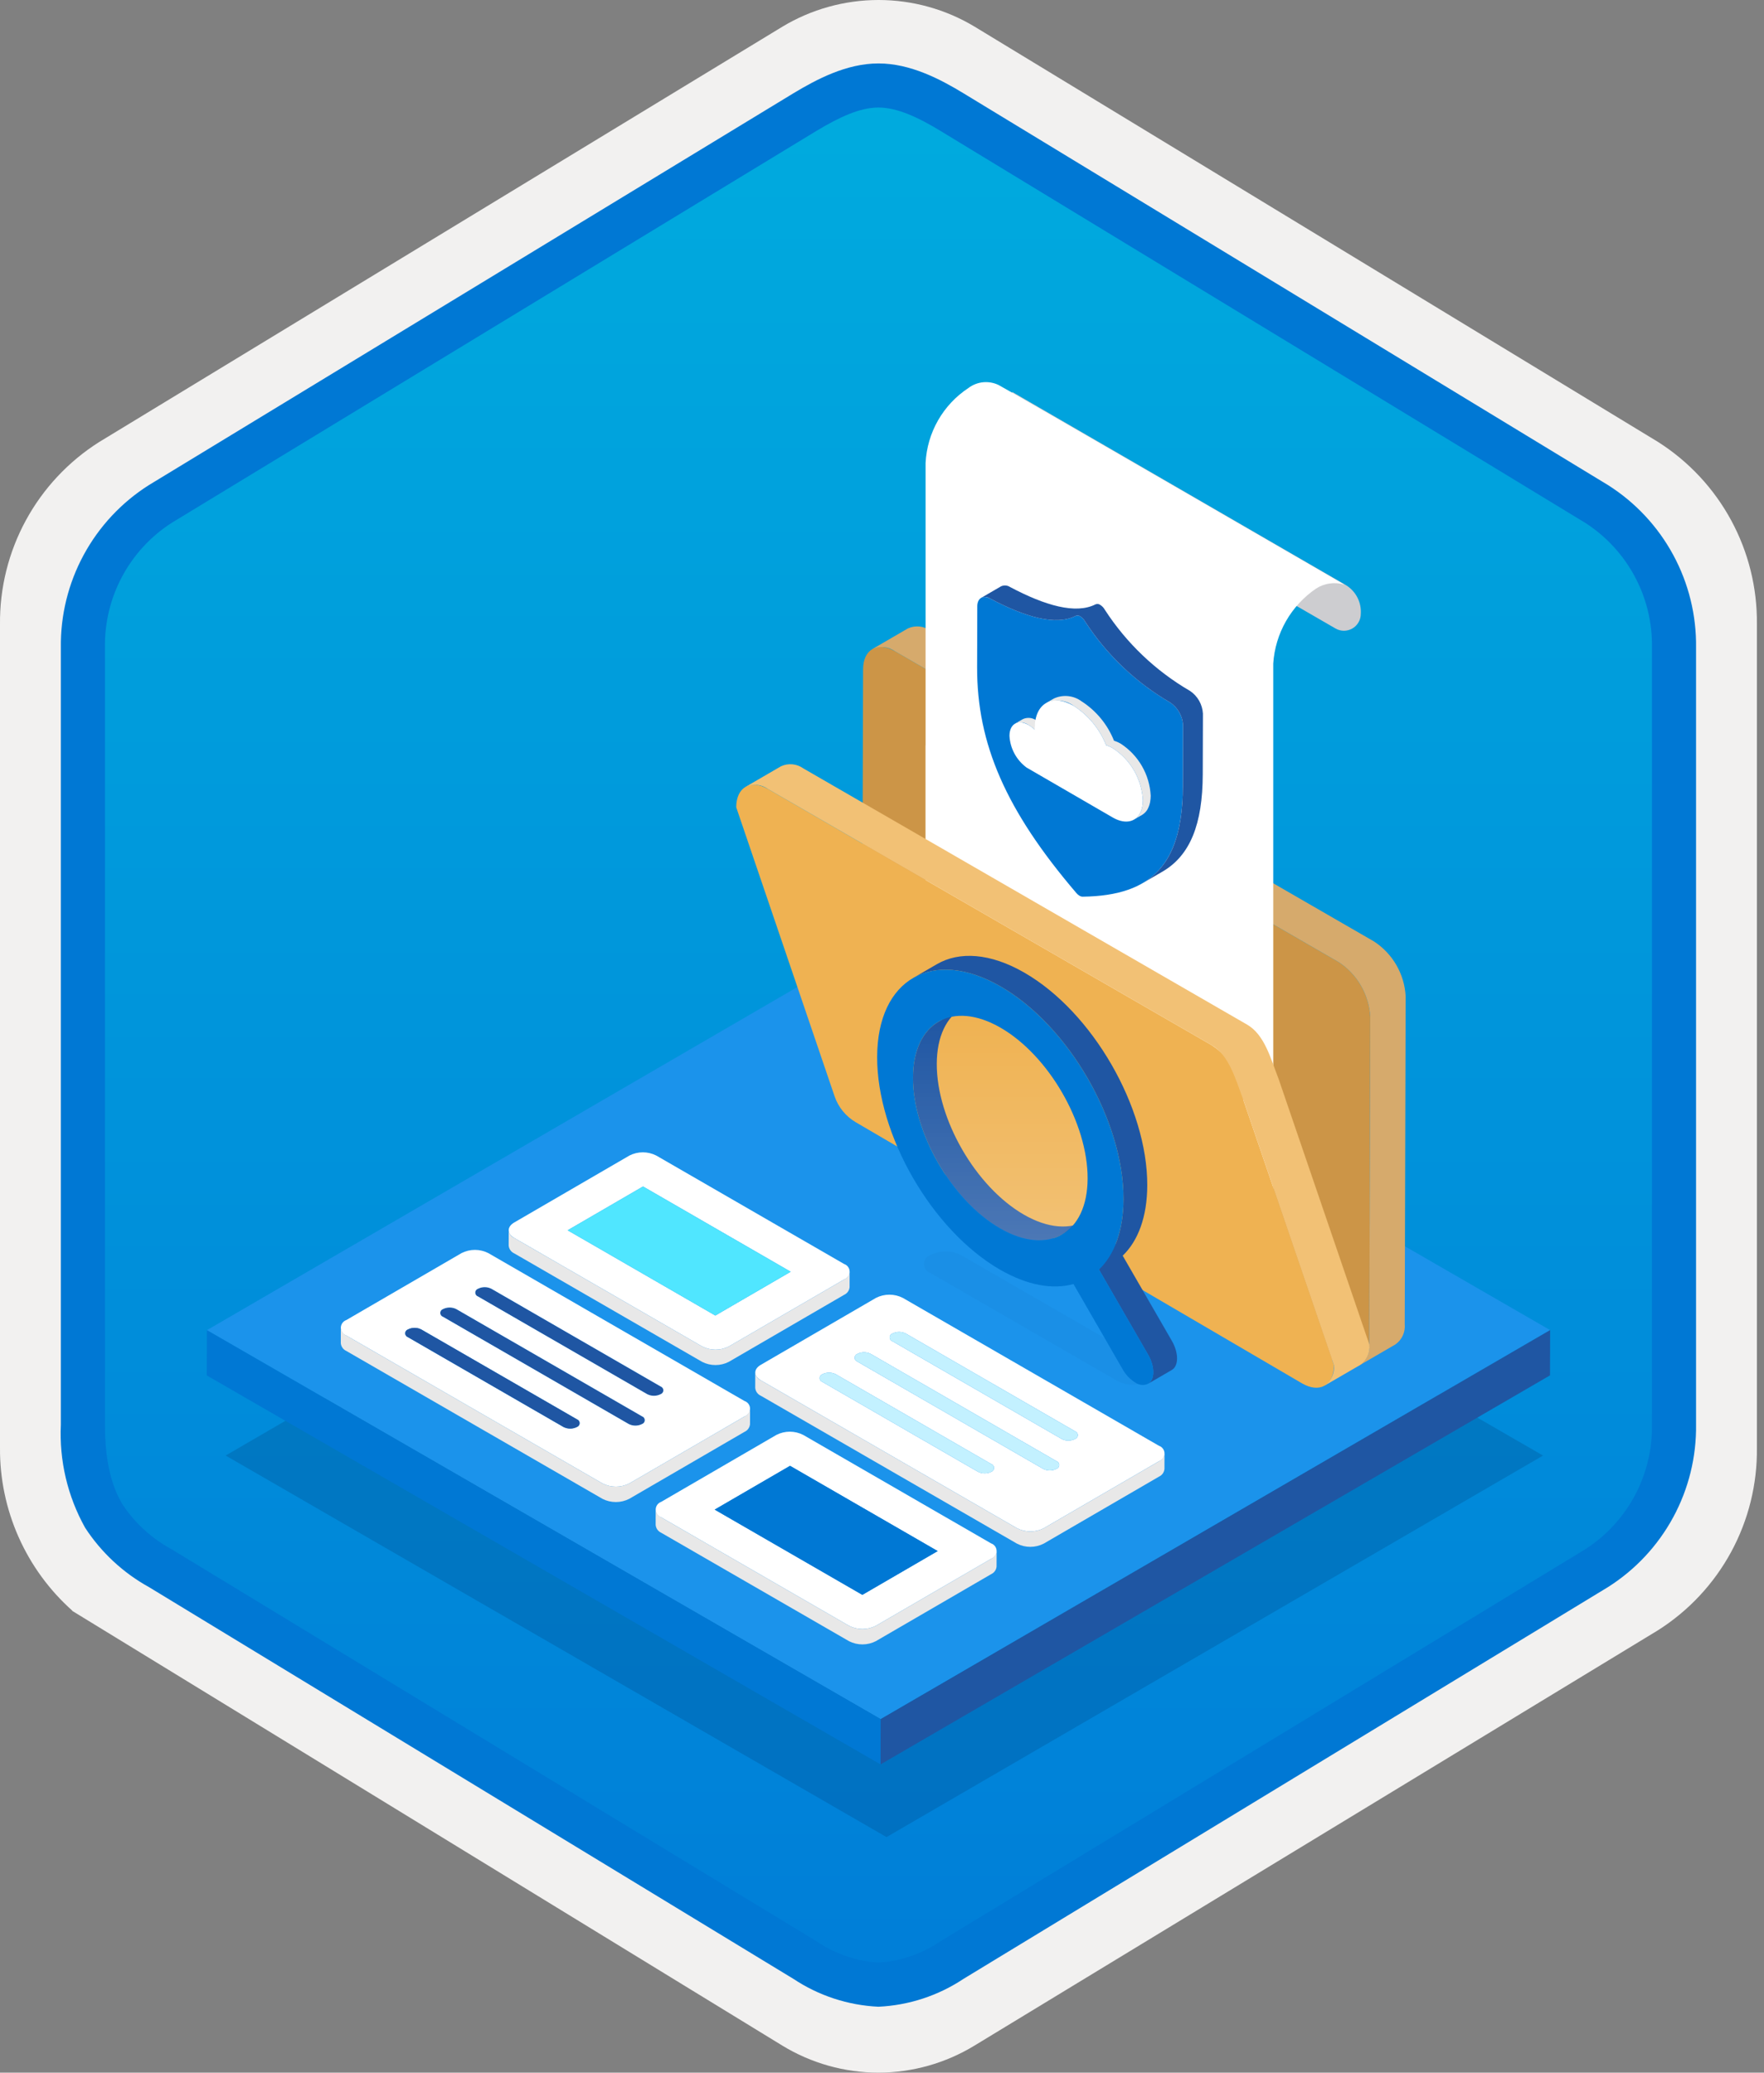 <svg width="160" height="188" viewBox="0 0 160 188" fill="none" xmlns="http://www.w3.org/2000/svg">
<rect x="0" y="0" width="160" height="188" fill="#808080" stroke="none"/>
<g clip-path="url(#clip0)">
<path d="M79.678 188C82.759 187.994 85.78 187.141 88.408 185.534L150.384 147.874C153.165 146.11 155.449 143.665 157.019 140.771C158.589 137.876 159.394 134.628 159.356 131.336V56.621C159.392 53.328 158.587 50.081 157.017 47.187C155.447 44.293 153.163 41.848 150.384 40.083L88.408 2.423C85.775 0.838 82.759 0 79.686 0C76.612 0 73.596 0.838 70.963 2.423L8.988 40.098C6.205 41.86 3.918 44.305 2.345 47.199C0.772 50.093 -0.035 53.342 4.1431e-06 56.636V131.336C-0.019 134.119 0.556 136.874 1.686 139.418C2.816 141.962 4.474 144.236 6.552 146.089V146.115L70.963 185.549C73.588 187.149 76.603 187.996 79.678 188V188ZM80.326 6.952C82.278 6.952 84.755 8.165 86.465 9.209L147.222 46.403C150.974 48.688 153.09 55.284 153.09 60.035L152.458 131.336C152.458 136.087 149.259 140.355 145.506 142.64L85.11 179.021C81.676 181.109 78.885 181.109 75.451 179.021L14.243 142.549C10.49 140.265 7.472 136.072 7.472 131.336V57.688C7.504 55.323 8.113 53.001 9.246 50.925C10.379 48.848 12.001 47.079 13.972 45.771L74.548 9.209C76.258 8.165 78.374 6.952 80.326 6.952Z" fill="#F2F1F0"/>
<path fill-rule="evenodd" clip-rule="evenodd" d="M87.576 10.534C85.206 9.06 82.47 8.279 79.678 8.279C76.887 8.279 74.151 9.06 71.78 10.534L15.645 44.865C13.119 46.477 11.047 48.707 9.625 51.345C8.203 53.982 7.479 56.939 7.52 59.935V128.038C7.48 131.034 8.206 133.991 9.627 136.628C11.049 139.265 13.121 141.495 15.645 143.108L71.78 177.439C74.151 178.913 76.887 179.694 79.678 179.694C82.47 179.694 85.206 178.913 87.576 177.439L143.711 143.108C146.236 141.496 148.307 139.265 149.729 136.628C151.151 133.991 151.877 131.034 151.837 128.038V59.935C151.875 56.94 151.149 53.984 149.727 51.347C148.305 48.71 146.234 46.479 143.711 44.865L87.576 10.534Z" fill="url(#paint0_linear)"/>
<path fill-rule="evenodd" clip-rule="evenodd" d="M79.678 9.754C81.362 9.754 83.244 10.62 85.311 11.878L143.777 47.42C145.668 48.633 147.218 50.31 148.278 52.291C149.339 54.273 149.875 56.492 149.837 58.739V129.217C149.875 131.464 149.339 133.683 148.278 135.664C147.218 137.645 145.668 139.322 143.777 140.535L85.312 176.077L85.311 176.078C83.641 177.217 81.696 177.888 79.678 178.021C77.661 177.888 75.716 177.217 74.046 176.078L74.045 176.077L15.582 140.537L15.58 140.536C13.792 139.572 12.267 138.185 11.138 136.496C10.161 134.893 9.52 132.678 9.52 129.217V58.739C9.482 56.492 10.018 54.273 11.079 52.292C12.139 50.311 13.688 48.634 15.58 47.42L74.037 11.883L74.041 11.881C76.124 10.628 77.985 9.754 79.678 9.754ZM87.391 8.461L145.855 44.002C148.333 45.572 150.368 47.751 151.765 50.331C153.162 52.91 153.876 55.805 153.837 58.739V129.217C153.876 132.151 153.162 135.045 151.765 137.625C150.368 140.205 148.333 142.384 145.855 143.954L87.39 179.495C85.096 181.02 82.43 181.893 79.678 182.021C76.926 181.893 74.261 181.02 71.967 179.495H71.966L13.502 143.953L13.499 143.952C11.164 142.659 9.181 140.814 7.723 138.578C6.128 135.725 5.365 132.482 5.52 129.217V58.739C5.481 55.805 6.194 52.91 7.592 50.331C8.989 47.751 11.024 45.572 13.502 44.002L71.967 8.46L71.975 8.455C74.066 7.198 76.773 5.754 79.678 5.754C82.564 5.754 85.282 7.177 87.391 8.461V8.461Z" fill="#0078D4"/>
<path opacity="0.2" d="M139.96 132.028L80.41 166.634L20.464 132.025L80.014 97.418L139.96 132.028Z" fill="#003067"/>
<path d="M140.601 120.648L79.878 155.936L18.767 120.653L79.489 85.365L140.601 120.648Z" fill="#1B93EB"/>
<path d="M140.601 120.648L140.589 124.754L79.867 160.042L79.878 155.936L140.601 120.648Z" fill="#1F56A3"/>
<path d="M79.878 155.935L79.867 160.041L18.755 124.758L18.767 120.652L79.878 155.935Z" fill="#0078D4"/>
<path d="M94.911 67.004C95.864 67.602 96.629 68.456 97.12 69.468L98.99 73.127C99.481 74.139 100.246 74.993 101.198 75.592L121.412 87.262C122.248 87.807 122.944 88.541 123.443 89.406C123.942 90.27 124.23 91.24 124.284 92.237L124.2 121.968C124.194 123.791 122.895 124.531 121.309 123.616L81.056 100.376C80.22 99.831 79.525 99.096 79.026 98.232C78.527 97.368 78.238 96.398 78.184 95.401L78.283 60.72C78.288 58.897 79.587 58.157 81.174 59.072L94.911 67.004Z" fill="#CC9547"/>
<path d="M124.625 85.395L104.411 73.724C103.459 73.126 102.693 72.272 102.203 71.26L100.333 67.601C99.842 66.589 99.077 65.735 98.124 65.137L84.386 57.205C84.094 56.993 83.749 56.862 83.389 56.828C83.029 56.793 82.666 56.855 82.338 57.008L79.125 58.875C79.453 58.722 79.816 58.66 80.176 58.695C80.536 58.73 80.881 58.86 81.174 59.072L94.911 67.004C95.864 67.602 96.629 68.456 97.12 69.468L98.99 73.127C99.481 74.139 100.246 74.993 101.198 75.591L121.412 87.262C122.248 87.807 122.944 88.541 123.443 89.406C123.942 90.27 124.23 91.24 124.284 92.236L124.2 121.968C124.235 122.323 124.176 122.68 124.028 123.004C123.88 123.328 123.648 123.607 123.357 123.813L126.57 121.946C126.861 121.74 127.092 121.461 127.24 121.137C127.388 120.813 127.448 120.455 127.413 120.101L127.497 90.369C127.443 89.373 127.155 88.403 126.656 87.538C126.157 86.674 125.461 85.94 124.625 85.395V85.395Z" fill="#D6AA6C"/>
<path d="M122.013 53.034C122.013 53.034 97.459 38.821 91.811 35.549V40.053L121.131 57.006C121.364 57.141 121.628 57.212 121.896 57.212C122.165 57.212 122.429 57.141 122.662 57.007C122.895 56.873 123.088 56.679 123.222 56.447C123.357 56.214 123.428 55.95 123.428 55.681V55.681C123.463 55.152 123.349 54.623 123.099 54.156C122.849 53.688 122.473 53.299 122.013 53.034V53.034Z" fill="#CDCDD0"/>
<path d="M90.58 34.925C90.144 34.713 89.657 34.626 89.175 34.672C88.692 34.719 88.232 34.898 87.844 35.19C86.707 35.938 85.761 36.944 85.085 38.126C84.409 39.308 84.022 40.633 83.953 41.993V67.612L83.947 67.608V89.775C83.847 90.952 83.433 92.081 82.749 93.044C82.065 94.007 81.135 94.77 80.056 95.252C79.665 95.461 79.231 95.577 78.787 95.593C78.344 95.608 77.902 95.522 77.497 95.34C77.497 95.34 108.142 113.091 108.855 113.445C109.278 113.664 109.749 113.779 110.226 113.779C110.703 113.779 111.173 113.664 111.596 113.445C112.675 112.962 113.605 112.2 114.289 111.237C114.973 110.274 115.387 109.145 115.487 107.968V60.186C115.576 58.831 115.972 57.514 116.646 56.335C117.321 55.156 118.255 54.146 119.378 53.383C119.753 53.141 120.176 52.985 120.618 52.924C121.06 52.862 121.51 52.899 121.937 53.029C121.937 53.029 91.293 35.278 90.58 34.925Z" fill="white"/>
<path d="M77.624 101.795C76.72 101.265 76.036 100.428 75.698 99.435L66.777 73.223C66.782 71.4 68.082 70.66 69.654 71.567L109.906 94.807C110.742 95.352 111.438 96.086 111.937 96.951C112.436 97.815 112.724 98.785 112.778 99.781L120.996 123.834C120.991 125.657 119.692 126.398 118.105 125.482L77.624 101.795Z" fill="#EFB252"/>
<path d="M113.119 92.94L72.867 69.7C72.576 69.49 72.234 69.361 71.877 69.327C71.519 69.293 71.159 69.356 70.834 69.508L67.622 71.375C67.947 71.223 68.306 71.161 68.664 71.194C69.021 71.228 69.363 71.357 69.654 71.567L109.906 94.807C111.492 95.723 112.069 97.895 112.778 99.781L120.996 123.835C121.031 124.189 120.972 124.547 120.824 124.871C120.676 125.195 120.445 125.474 120.154 125.679L123.367 123.812C123.658 123.607 123.889 123.328 124.037 123.004C124.185 122.679 124.244 122.322 124.209 121.967L115.991 97.914C115.255 96.017 114.705 93.856 113.119 92.94Z" fill="#F2C175"/>
<path d="M97.987 55.91C98.16 56.017 98.303 56.167 98.403 56.345C100.366 59.38 103.019 61.907 106.145 63.722C106.482 63.952 106.763 64.256 106.964 64.611C107.166 64.966 107.282 65.363 107.306 65.771L107.29 71.283C107.27 78.258 104.606 81.25 98.196 81.334C98.096 81.331 97.999 81.302 97.915 81.249C97.809 81.186 97.714 81.105 97.635 81.01C91.246 73.537 88.607 67.483 88.627 60.508L88.643 54.996C88.645 54.252 89.161 53.948 89.809 54.291C92.992 55.978 95.77 56.78 97.567 55.862C97.635 55.834 97.71 55.824 97.783 55.832C97.856 55.84 97.926 55.867 97.987 55.91Z" fill="#0078D4"/>
<path d="M107.947 62.676C104.822 60.861 102.169 58.333 100.206 55.299C100.106 55.121 99.963 54.971 99.789 54.863C99.729 54.821 99.659 54.794 99.586 54.786C99.512 54.778 99.438 54.788 99.37 54.816C97.573 55.734 94.794 54.931 91.612 53.244C91.492 53.165 91.354 53.118 91.21 53.108C91.067 53.097 90.923 53.124 90.793 53.185L88.99 54.233C89.12 54.172 89.264 54.145 89.407 54.155C89.551 54.166 89.689 54.213 89.809 54.292C92.991 55.979 95.77 56.782 97.567 55.864C97.635 55.836 97.709 55.825 97.783 55.834C97.856 55.842 97.926 55.868 97.986 55.911C98.159 56.019 98.303 56.169 98.403 56.346C100.366 59.381 103.019 61.909 106.144 63.724C106.482 63.953 106.763 64.257 106.964 64.613C107.165 64.968 107.282 65.365 107.306 65.773L107.29 71.284C107.277 75.799 106.156 78.645 103.629 80.114L105.432 79.066C107.959 77.597 109.08 74.751 109.093 70.236L109.109 64.725C109.085 64.317 108.968 63.92 108.767 63.565C108.566 63.209 108.285 62.905 107.947 62.676V62.676Z" fill="#1F56A3"/>
<path d="M92.776 65.228L92.064 65.641C92.261 65.55 92.479 65.513 92.695 65.534C92.911 65.555 93.117 65.634 93.293 65.761C93.498 65.882 93.688 66.026 93.858 66.192L94.569 65.779C94.399 65.613 94.209 65.468 94.004 65.348C93.828 65.221 93.622 65.142 93.406 65.121C93.19 65.1 92.973 65.137 92.776 65.228V65.228Z" fill="#E8E8E8"/>
<path d="M101.655 67.457C101.462 67.344 101.257 67.254 101.044 67.189C100.458 65.712 99.423 64.458 98.085 63.602C97.729 63.343 97.31 63.184 96.871 63.141C96.433 63.098 95.991 63.173 95.591 63.358L94.879 63.771C95.279 63.586 95.721 63.511 96.16 63.554C96.598 63.597 97.017 63.756 97.374 64.016C98.712 64.871 99.747 66.126 100.333 67.602C100.546 67.667 100.751 67.757 100.943 67.871C101.735 68.386 102.394 69.081 102.867 69.9C103.339 70.718 103.611 71.637 103.66 72.581C103.661 72.77 103.644 72.958 103.611 73.144C103.607 73.171 103.598 73.196 103.594 73.227C103.546 73.448 103.465 73.661 103.354 73.858C103.341 73.879 103.325 73.897 103.312 73.918C103.197 74.089 103.045 74.231 102.868 74.336L103.579 73.922C103.756 73.818 103.908 73.675 104.024 73.505C104.036 73.483 104.052 73.466 104.065 73.445C104.176 73.247 104.257 73.035 104.306 72.813C104.309 72.783 104.318 72.757 104.322 72.731C104.356 72.545 104.372 72.356 104.372 72.168C104.322 71.224 104.05 70.305 103.578 69.487C103.106 68.668 102.447 67.972 101.655 67.457V67.457Z" fill="#E8E8E8"/>
<path d="M97.374 64.016C98.712 64.871 99.747 66.126 100.333 67.603C100.546 67.668 100.751 67.758 100.943 67.871C101.735 68.386 102.395 69.082 102.867 69.9C103.339 70.719 103.611 71.638 103.66 72.581C103.661 72.77 103.644 72.959 103.611 73.144C103.607 73.171 103.598 73.197 103.594 73.227C103.546 73.448 103.465 73.661 103.354 73.858C103.341 73.88 103.325 73.897 103.313 73.918C102.84 74.604 101.945 74.739 100.922 74.148L93.111 69.62C92.657 69.284 92.283 68.853 92.015 68.357C91.747 67.861 91.592 67.312 91.561 66.749C91.564 65.653 92.341 65.212 93.293 65.762C93.498 65.882 93.688 66.027 93.858 66.193C93.855 66.136 93.855 66.083 93.855 66.027C93.861 63.797 95.436 62.897 97.374 64.016Z" fill="white"/>
<g opacity="0.2">
<path opacity="0.2" d="M104.153 123.651C104.321 123.708 104.468 123.816 104.573 123.96C104.677 124.104 104.734 124.278 104.735 124.456C104.736 124.634 104.681 124.807 104.578 124.953C104.476 125.098 104.33 125.208 104.162 125.266C103.73 125.487 103.251 125.603 102.765 125.604C102.28 125.604 101.801 125.49 101.368 125.27L84.385 115.464C84.216 115.407 84.069 115.299 83.964 115.154C83.86 115.009 83.804 114.835 83.804 114.656C83.803 114.478 83.859 114.304 83.963 114.158C84.067 114.013 84.213 113.904 84.382 113.846C84.814 113.626 85.291 113.512 85.776 113.512C86.26 113.512 86.738 113.626 87.169 113.846L104.153 123.651Z" fill="#003067"/>
</g>
<path d="M96.312 114.636L98.468 113.383L99.524 115.214L97.368 116.467L96.312 114.636Z" fill="#0078D4"/>
<path d="M98.475 110.734C97.829 111.092 97.826 112.281 98.468 113.383C98.109 113.592 97.749 113.8 97.39 114.009C97.115 114.169 96.839 114.329 96.564 114.489L96.312 114.636C95.669 113.534 95.673 112.345 96.32 111.987C96.966 111.611 97.829 111.11 98.475 110.734Z" fill="#0078D4"/>
<path d="M92.862 110.17C88.497 107.649 84.954 101.512 84.968 96.496C84.975 94.004 85.859 92.249 87.282 91.422L85.126 92.675C83.703 93.502 82.819 95.257 82.812 97.749C82.798 102.765 86.341 108.902 90.706 111.423C92.903 112.691 94.898 112.806 96.339 111.969L98.495 110.716C97.054 111.553 95.059 111.438 92.862 110.17Z" fill="#1F56A3"/>
<path d="M96.32 111.988L98.475 110.735C98.66 110.652 98.864 110.618 99.066 110.639C99.267 110.659 99.46 110.732 99.625 110.85L97.469 112.103C97.304 111.985 97.111 111.912 96.909 111.892C96.708 111.871 96.504 111.905 96.32 111.988V111.988Z" fill="#0078D4"/>
<path d="M98.614 113.312L100.77 112.059L101.832 113.898L99.676 115.151L98.614 113.312Z" fill="#0078D4"/>
<path d="M90.752 93.225C95.125 95.75 98.653 101.869 98.638 106.894C98.624 111.92 95.073 113.943 90.7 111.418C86.327 108.893 82.791 102.778 82.805 97.753C82.82 92.728 86.378 90.7 90.752 93.225Z" fill="url(#paint1_linear)"/>
<path d="M97.469 112.103L99.625 110.85C100.104 111.148 100.498 111.565 100.771 112.059L98.614 113.312C98.342 112.818 97.948 112.401 97.469 112.103V112.103Z" fill="#0078D4"/>
<path d="M106.29 121.619L101.832 113.897C103.224 112.559 104.052 110.384 104.06 107.518C104.08 100.437 99.087 91.788 92.924 88.23C89.823 86.44 87.01 86.275 84.978 87.457L82.822 88.71C84.854 87.528 87.668 87.693 90.769 89.483C96.931 93.041 101.924 101.69 101.904 108.771C101.896 111.637 101.068 113.812 99.676 115.15L104.134 122.872C104.766 123.968 104.763 125.157 104.126 125.52L106.282 124.267C106.919 123.904 106.922 122.715 106.29 121.619Z" fill="#1F56A3"/>
<path d="M104.134 122.873L99.676 115.151C101.068 113.813 101.896 111.638 101.904 108.772C101.924 101.691 96.931 93.042 90.769 89.484C84.606 85.926 79.58 88.79 79.56 95.871C79.54 102.952 84.534 111.602 90.696 115.159C93.192 116.601 95.502 116.988 97.368 116.468L101.821 124.19C102.095 124.686 102.491 125.104 102.972 125.403C103.137 125.522 103.331 125.595 103.534 125.616C103.736 125.637 103.94 125.604 104.126 125.521C104.763 125.158 104.766 123.969 104.134 122.873ZM90.706 111.422C86.341 108.902 82.798 102.765 82.812 97.749C82.826 92.733 86.393 90.7 90.758 93.221C95.123 95.741 98.666 101.878 98.652 106.894C98.638 111.91 95.072 113.943 90.706 111.422Z" fill="#0078D4"/>
<path d="M76.56 114.649C76.706 114.698 76.834 114.792 76.924 114.917C77.015 115.042 77.064 115.193 77.065 115.347C77.066 115.502 77.018 115.653 76.929 115.779C76.84 115.905 76.714 116 76.568 116.051L66.108 122.13C65.734 122.321 65.319 122.421 64.898 122.421C64.477 122.421 64.062 122.321 63.688 122.13L46.652 112.294C45.979 111.905 45.97 111.277 46.638 110.888L57.098 104.81C57.474 104.62 57.89 104.521 58.311 104.521C58.733 104.522 59.148 104.622 59.524 104.813L76.56 114.649ZM64.882 119.326L71.718 115.353L58.324 107.62L51.488 111.593L64.882 119.326Z" fill="white"/>
<path d="M71.718 115.354L64.882 119.326L51.488 111.593L58.324 107.621L71.718 115.354Z" fill="#50E6FF"/>
<path d="M76.568 116.052L66.108 122.13C65.734 122.322 65.319 122.422 64.898 122.422C64.477 122.422 64.062 122.322 63.688 122.13L46.651 112.295C46.511 112.232 46.39 112.133 46.3 112.008C46.211 111.884 46.156 111.737 46.142 111.584L46.138 112.981C46.152 113.134 46.206 113.28 46.296 113.405C46.386 113.53 46.507 113.629 46.648 113.691L63.684 123.527C64.058 123.718 64.473 123.818 64.894 123.818C65.315 123.818 65.73 123.718 66.104 123.527L76.564 117.448C76.701 117.387 76.819 117.29 76.906 117.167C76.993 117.045 77.047 116.902 77.061 116.752L77.065 115.356C77.051 115.505 76.998 115.648 76.91 115.771C76.823 115.893 76.705 115.99 76.568 116.052V116.052Z" fill="#E8E8E8"/>
<path d="M105.12 131.139C105.266 131.188 105.393 131.282 105.484 131.407C105.574 131.532 105.624 131.682 105.624 131.837C105.625 131.991 105.578 132.142 105.489 132.268C105.4 132.395 105.273 132.49 105.127 132.541L94.668 138.619C94.293 138.811 93.878 138.91 93.458 138.91C93.037 138.91 92.622 138.811 92.248 138.619L69.015 125.206C68.342 124.817 68.333 124.189 69.001 123.801L79.461 117.722C79.837 117.532 80.253 117.433 80.674 117.434C81.096 117.434 81.511 117.534 81.887 117.725L105.12 131.139ZM94.616 133.232C94.803 133.327 95.011 133.377 95.221 133.377C95.431 133.377 95.638 133.327 95.826 133.232C95.899 133.207 95.963 133.16 96.007 133.096C96.052 133.033 96.076 132.958 96.076 132.88C96.075 132.803 96.05 132.728 96.005 132.665C95.959 132.602 95.895 132.556 95.822 132.531L78.977 122.806C78.79 122.71 78.582 122.66 78.372 122.66C78.162 122.66 77.954 122.71 77.767 122.806C77.694 122.832 77.631 122.879 77.587 122.942C77.543 123.005 77.519 123.081 77.519 123.158C77.52 123.235 77.544 123.31 77.59 123.373C77.635 123.435 77.698 123.482 77.771 123.507L94.616 133.232ZM82.156 120.959C81.968 120.864 81.761 120.814 81.551 120.814C81.34 120.814 81.133 120.864 80.946 120.959C80.872 120.984 80.809 121.031 80.764 121.095C80.719 121.158 80.696 121.233 80.696 121.311C80.697 121.388 80.721 121.463 80.767 121.526C80.812 121.589 80.876 121.635 80.95 121.66L96.301 130.523C96.488 130.619 96.696 130.67 96.906 130.67C97.117 130.67 97.324 130.619 97.511 130.523C97.585 130.498 97.648 130.45 97.693 130.387C97.738 130.324 97.761 130.248 97.761 130.171C97.761 130.094 97.736 130.018 97.69 129.956C97.645 129.893 97.581 129.846 97.507 129.822L82.156 120.959V120.959ZM88.708 133.498C88.895 133.593 89.103 133.643 89.313 133.643C89.523 133.643 89.731 133.593 89.918 133.498C89.991 133.472 90.054 133.424 90.098 133.361C90.142 133.298 90.166 133.223 90.166 133.146C90.165 133.069 90.141 132.993 90.096 132.931C90.051 132.868 89.987 132.821 89.914 132.797L75.804 124.65C75.616 124.555 75.409 124.505 75.199 124.505C74.989 124.505 74.781 124.555 74.594 124.65C74.521 124.675 74.457 124.723 74.412 124.786C74.368 124.849 74.344 124.925 74.344 125.002C74.345 125.079 74.369 125.155 74.415 125.217C74.46 125.28 74.524 125.327 74.598 125.351L88.708 133.498Z" fill="white"/>
<path d="M97.508 129.822C97.581 129.847 97.645 129.893 97.691 129.956C97.736 130.019 97.761 130.094 97.761 130.171C97.761 130.249 97.738 130.324 97.693 130.387C97.648 130.451 97.585 130.498 97.512 130.523C97.325 130.62 97.117 130.67 96.906 130.67C96.696 130.67 96.489 130.62 96.301 130.523L80.95 121.66C80.876 121.636 80.812 121.589 80.767 121.526C80.721 121.464 80.697 121.388 80.696 121.311C80.696 121.233 80.72 121.158 80.764 121.095C80.809 121.032 80.873 120.984 80.946 120.959C81.133 120.864 81.341 120.814 81.551 120.814C81.761 120.814 81.968 120.864 82.156 120.959L97.508 129.822Z" fill="#C3F1FF"/>
<path d="M95.822 132.531C95.895 132.556 95.959 132.602 96.005 132.665C96.05 132.728 96.075 132.803 96.076 132.88C96.076 132.958 96.052 133.033 96.007 133.096C95.963 133.159 95.899 133.207 95.826 133.232C95.638 133.327 95.431 133.377 95.221 133.377C95.011 133.377 94.803 133.327 94.616 133.232L77.771 123.507C77.698 123.482 77.635 123.435 77.59 123.372C77.544 123.31 77.52 123.235 77.519 123.158C77.519 123.081 77.543 123.005 77.587 122.942C77.631 122.879 77.694 122.831 77.767 122.806C77.954 122.71 78.162 122.66 78.372 122.66C78.582 122.66 78.79 122.71 78.977 122.806L95.822 132.531Z" fill="#C3F1FF"/>
<path d="M89.914 132.797C89.987 132.822 90.051 132.869 90.096 132.931C90.141 132.994 90.165 133.069 90.166 133.146C90.166 133.223 90.142 133.298 90.098 133.361C90.054 133.425 89.991 133.472 89.918 133.498C89.731 133.594 89.523 133.644 89.313 133.644C89.103 133.644 88.895 133.594 88.708 133.498L74.598 125.351C74.524 125.327 74.46 125.28 74.415 125.218C74.369 125.155 74.345 125.08 74.344 125.002C74.344 124.925 74.368 124.849 74.412 124.786C74.457 124.723 74.521 124.676 74.594 124.65C74.781 124.555 74.989 124.506 75.199 124.506C75.409 124.506 75.616 124.555 75.804 124.65L89.914 132.797Z" fill="#C3F1FF"/>
<path d="M105.128 132.542L94.668 138.62C94.293 138.811 93.878 138.911 93.458 138.911C93.037 138.911 92.622 138.812 92.248 138.62L69.015 125.207C68.874 125.144 68.753 125.046 68.663 124.921C68.574 124.796 68.519 124.649 68.505 124.496L68.501 125.893C68.515 126.046 68.57 126.192 68.659 126.317C68.749 126.442 68.87 126.541 69.011 126.603L92.243 140.017C92.618 140.208 93.033 140.308 93.454 140.308C93.874 140.308 94.289 140.208 94.664 140.017L105.124 133.938C105.26 133.876 105.379 133.779 105.466 133.657C105.553 133.535 105.606 133.391 105.62 133.242L105.624 131.845C105.61 131.995 105.557 132.138 105.47 132.26C105.383 132.383 105.264 132.48 105.128 132.542V132.542Z" fill="#E8E8E8"/>
<path d="M59.92 125.759C59.993 125.785 60.056 125.832 60.101 125.895C60.146 125.959 60.17 126.034 60.17 126.112C60.17 126.19 60.146 126.265 60.1 126.328C60.055 126.391 59.992 126.438 59.918 126.464C59.73 126.558 59.523 126.608 59.313 126.608C59.103 126.608 58.895 126.558 58.708 126.464L43.356 117.6C43.283 117.575 43.22 117.528 43.175 117.466C43.13 117.403 43.105 117.328 43.105 117.251C43.104 117.174 43.128 117.099 43.172 117.036C43.217 116.973 43.279 116.925 43.352 116.899C43.54 116.803 43.748 116.753 43.96 116.752C44.171 116.751 44.379 116.801 44.568 116.896L59.92 125.759Z" fill="#1F56A3"/>
<path d="M58.234 128.467C58.307 128.492 58.37 128.539 58.415 128.602C58.461 128.664 58.485 128.739 58.485 128.817C58.486 128.894 58.462 128.969 58.418 129.032C58.374 129.095 58.311 129.143 58.238 129.168C58.051 129.264 57.843 129.314 57.633 129.314C57.422 129.314 57.215 129.264 57.028 129.168L40.183 119.443C40.109 119.419 40.045 119.372 40 119.309C39.955 119.247 39.93 119.171 39.929 119.094C39.929 119.017 39.953 118.941 39.998 118.878C40.042 118.815 40.106 118.767 40.179 118.742C40.367 118.647 40.574 118.598 40.784 118.598C40.994 118.598 41.202 118.647 41.389 118.742L58.234 128.467Z" fill="#1F56A3"/>
<path d="M67.526 127.077C67.673 127.126 67.801 127.22 67.892 127.345C67.983 127.47 68.032 127.621 68.033 127.776C68.034 127.93 67.986 128.081 67.897 128.208C67.807 128.334 67.68 128.429 67.534 128.479L57.08 134.555C56.705 134.747 56.289 134.847 55.867 134.848C55.446 134.848 55.03 134.749 54.654 134.558L31.421 121.144C31.274 121.095 31.146 121.001 31.055 120.875C30.965 120.749 30.915 120.598 30.914 120.443C30.914 120.288 30.961 120.136 31.051 120.01C31.14 119.883 31.267 119.787 31.413 119.736L41.867 113.661C42.243 113.47 42.659 113.371 43.081 113.371C43.502 113.372 43.918 113.472 44.293 113.664L67.526 127.077ZM57.028 129.168C57.215 129.264 57.422 129.313 57.633 129.313C57.843 129.313 58.051 129.264 58.238 129.168C58.311 129.142 58.374 129.094 58.418 129.031C58.462 128.968 58.486 128.893 58.485 128.816C58.485 128.739 58.461 128.664 58.415 128.601C58.37 128.539 58.307 128.492 58.234 128.467L41.389 118.741C41.202 118.646 40.994 118.597 40.784 118.597C40.574 118.597 40.367 118.646 40.179 118.741C40.106 118.767 40.042 118.814 39.998 118.877C39.953 118.94 39.929 119.016 39.929 119.093C39.93 119.171 39.955 119.246 40 119.309C40.045 119.371 40.109 119.418 40.183 119.442L57.028 129.168H57.028ZM44.568 116.894C44.379 116.799 44.171 116.75 43.96 116.75C43.748 116.751 43.54 116.801 43.352 116.897C43.279 116.923 43.217 116.971 43.172 117.034C43.128 117.097 43.104 117.172 43.105 117.249C43.105 117.326 43.13 117.401 43.175 117.464C43.22 117.527 43.283 117.574 43.356 117.598L58.708 126.462C58.895 126.557 59.103 126.606 59.313 126.606C59.523 126.606 59.73 126.557 59.918 126.462C59.992 126.437 60.055 126.389 60.1 126.326C60.146 126.263 60.17 126.188 60.17 126.11C60.17 126.033 60.146 125.957 60.101 125.894C60.056 125.83 59.993 125.783 59.92 125.758L44.568 116.894L44.568 116.894ZM51.115 129.436C51.302 129.531 51.51 129.581 51.72 129.581C51.93 129.581 52.137 129.531 52.325 129.436C52.398 129.411 52.461 129.363 52.506 129.3C52.551 129.237 52.575 129.162 52.574 129.084C52.574 129.007 52.549 128.932 52.504 128.869C52.458 128.806 52.394 128.76 52.321 128.735L38.211 120.589C38.023 120.493 37.816 120.443 37.605 120.443C37.395 120.443 37.188 120.493 37 120.589C36.928 120.614 36.865 120.662 36.82 120.725C36.776 120.788 36.752 120.863 36.753 120.941C36.753 121.018 36.778 121.093 36.823 121.155C36.868 121.218 36.931 121.265 37.004 121.29L51.115 129.436" fill="white"/>
<path d="M52.321 128.736C52.394 128.76 52.458 128.807 52.504 128.869C52.549 128.932 52.574 129.007 52.574 129.085C52.575 129.162 52.551 129.238 52.506 129.301C52.461 129.364 52.398 129.411 52.325 129.437C52.137 129.532 51.93 129.581 51.72 129.581C51.509 129.581 51.302 129.532 51.114 129.437L37.004 121.29C36.931 121.265 36.868 121.218 36.823 121.156C36.778 121.093 36.753 121.018 36.753 120.941C36.752 120.864 36.776 120.789 36.82 120.725C36.865 120.662 36.928 120.615 37 120.589C37.188 120.493 37.395 120.443 37.605 120.443C37.816 120.443 38.023 120.493 38.21 120.589L52.321 128.736Z" fill="#1F56A3"/>
<path d="M67.534 128.48L57.08 134.555C56.705 134.747 56.289 134.847 55.867 134.848C55.446 134.848 55.03 134.749 54.654 134.558L31.421 121.145C31.281 121.082 31.16 120.984 31.071 120.859C30.982 120.734 30.928 120.588 30.914 120.436L30.91 121.832C30.924 121.985 30.978 122.131 31.067 122.256C31.156 122.38 31.277 122.479 31.417 122.541L54.65 135.955C55.026 136.146 55.442 136.245 55.863 136.244C56.285 136.244 56.7 136.143 57.076 135.951L67.53 129.876C67.667 129.815 67.786 129.718 67.874 129.595C67.961 129.473 68.015 129.33 68.029 129.18L68.033 127.783C68.019 127.933 67.965 128.077 67.877 128.199C67.79 128.321 67.671 128.418 67.534 128.48V128.48Z" fill="#E8E8E8"/>
<path d="M89.889 139.99C90.036 140.039 90.164 140.132 90.255 140.258C90.346 140.383 90.395 140.534 90.396 140.688C90.397 140.843 90.349 140.994 90.26 141.12C90.17 141.247 90.043 141.342 89.897 141.392L79.443 147.467C79.068 147.659 78.652 147.76 78.23 147.76C77.809 147.761 77.393 147.662 77.017 147.471L59.981 137.635C59.834 137.585 59.706 137.491 59.615 137.365C59.524 137.239 59.475 137.088 59.474 136.933C59.473 136.778 59.521 136.627 59.61 136.5C59.7 136.373 59.827 136.278 59.973 136.226L70.427 130.151C70.803 129.96 71.219 129.861 71.64 129.861C72.062 129.862 72.478 129.962 72.853 130.154L89.889 139.99ZM78.217 144.663L85.052 140.691L71.659 132.958L64.823 136.93L78.217 144.663Z" fill="white"/>
<path d="M85.052 140.69L78.217 144.662L64.823 136.929L71.659 132.957L85.052 140.69Z" fill="#0078D4"/>
<path d="M89.897 141.392L79.443 147.467C79.068 147.659 78.652 147.76 78.231 147.76C77.809 147.761 77.393 147.662 77.017 147.471L59.981 137.635C59.841 137.572 59.72 137.474 59.631 137.349C59.542 137.225 59.488 137.078 59.474 136.926L59.47 138.322C59.484 138.475 59.538 138.621 59.627 138.746C59.716 138.87 59.837 138.969 59.977 139.031L77.013 148.867C77.389 149.058 77.805 149.157 78.227 149.157C78.648 149.156 79.064 149.056 79.439 148.864L89.893 142.789C90.03 142.727 90.149 142.63 90.237 142.508C90.324 142.386 90.378 142.242 90.392 142.093L90.396 140.696C90.382 140.846 90.328 140.989 90.241 141.111C90.153 141.234 90.034 141.331 89.897 141.392V141.392Z" fill="#E8E8E8"/>
</g>
<defs>
<linearGradient id="paint0_linear" x1="79.678" y1="8.279" x2="79.678" y2="179.694" gradientUnits="userSpaceOnUse">
<stop stop-color="#00ABDE"/>
<stop offset="1" stop-color="#007ED8"/>
</linearGradient>
<linearGradient id="paint1_linear" x1="90.722" y1="112.505" x2="90.722" y2="92.139" gradientUnits="userSpaceOnUse">
<stop stop-color="white" stop-opacity="0.2"/>
<stop offset="1" stop-color="white" stop-opacity="0"/>
</linearGradient>
<clipPath id="clip0">
<rect width="159.356" height="188" fill="white"/>
</clipPath>
</defs>
</svg>
